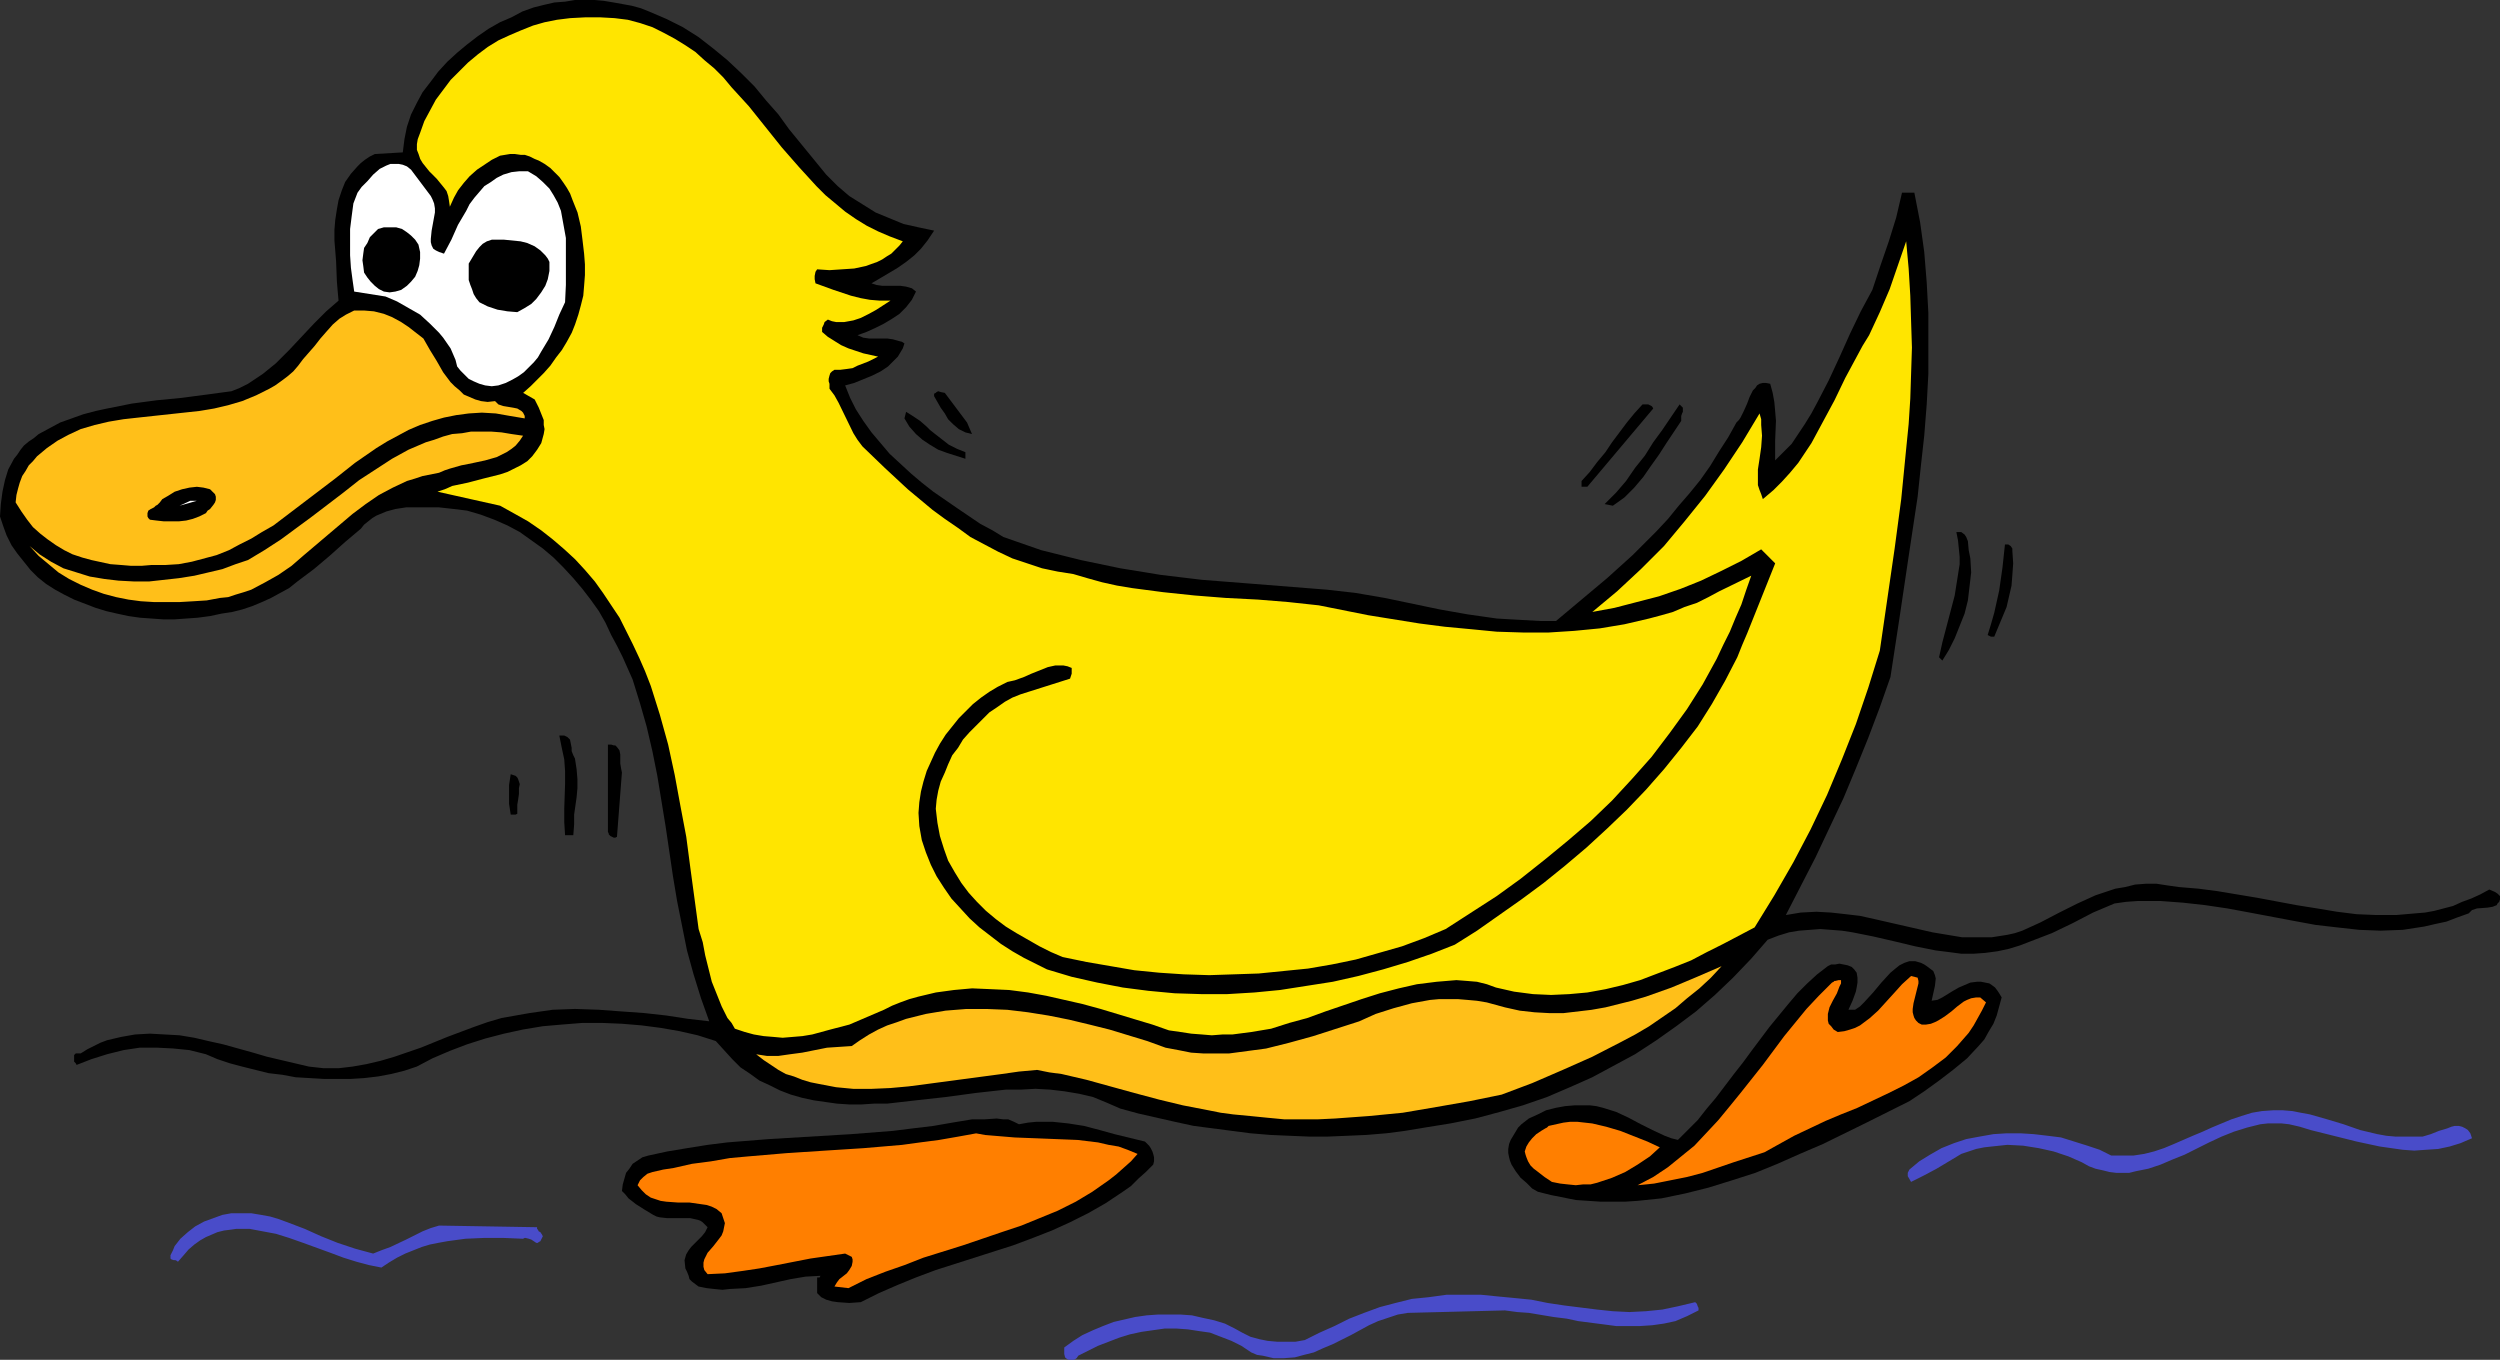 <?xml version="1.0" encoding="UTF-8" standalone="no"?>
<svg
   version="1.0"
   width="129.766mm"
   height="70.583mm"
   id="svg27"
   sodipodi:docname="Duck 15.wmf"
   xmlns:inkscape="http://www.inkscape.org/namespaces/inkscape"
   xmlns:sodipodi="http://sodipodi.sourceforge.net/DTD/sodipodi-0.dtd"
   xmlns="http://www.w3.org/2000/svg"
   xmlns:svg="http://www.w3.org/2000/svg">
  <rect width="100%" height="100%" fill="#333333" stroke="none"/>
  <sodipodi:namedview
     id="namedview27"
     pagecolor="#ffffff"
     bordercolor="#000000"
     borderopacity="0.25"
     inkscape:showpageshadow="2"
     inkscape:pageopacity="0.0"
     inkscape:pagecheckerboard="0"
     inkscape:deskcolor="#d1d1d1"
     inkscape:document-units="mm" />
  <defs
     id="defs1">
    <pattern
       id="WMFhbasepattern"
       patternUnits="userSpaceOnUse"
       width="6"
       height="6"
       x="0"
       y="0" />
  </defs>
  <path
     style="fill:#000000;fill-opacity:1;fill-rule:evenodd;stroke:none"
     d="m 162.085,34.255 2.262,2.262 2.262,1.939 2.586,1.616 2.586,1.616 2.747,1.131 2.747,1.131 2.909,0.646 3.07,0.646 -1.293,1.939 -1.293,1.616 -1.293,1.293 -1.616,1.293 -1.616,1.131 -1.616,0.969 -3.555,2.101 0.97,0.323 1.131,0.162 h 2.424 1.131 l 1.131,0.162 1.131,0.323 0.808,0.646 -0.808,1.616 -1.131,1.454 -1.293,1.293 -1.454,0.969 -1.616,0.969 -1.616,0.808 -1.778,0.808 -1.778,0.646 1.131,0.485 1.131,0.162 h 2.424 1.131 l 1.131,0.162 1.131,0.323 0.646,0.162 0.485,0.323 -0.323,0.969 -0.485,0.808 -0.485,0.808 -0.646,0.646 -1.293,1.293 -1.454,0.969 -1.616,0.808 -3.555,1.454 -1.778,0.485 0.97,2.424 1.131,2.262 1.454,2.262 1.616,2.262 1.778,2.101 1.778,2.101 2.101,1.939 2.101,1.939 2.101,1.777 2.262,1.777 4.686,3.232 4.525,3.07 2.424,1.293 2.101,1.293 3.717,1.293 3.717,1.293 3.878,0.969 3.878,0.969 3.878,0.808 3.878,0.808 7.918,1.293 8.08,0.97 8.242,0.646 16.322,1.293 5.656,0.646 5.656,0.97 10.827,2.262 5.494,0.969 5.656,0.808 2.747,0.162 2.909,0.162 2.909,0.162 h 3.07 l 5.01,-4.201 5.01,-4.201 5.01,-4.524 4.686,-4.686 2.262,-2.424 2.101,-2.585 2.101,-2.424 2.101,-2.585 1.939,-2.747 1.778,-2.908 1.778,-2.747 1.616,-2.908 0.485,-0.485 0.323,-0.485 0.646,-1.293 0.646,-1.454 0.485,-1.293 0.646,-1.293 0.485,-0.485 0.323,-0.485 0.485,-0.323 0.646,-0.162 h 0.646 l 0.808,0.162 0.485,1.777 0.323,1.777 0.162,1.777 0.162,1.939 -0.162,3.878 v 2.101 1.777 l 1.616,-1.616 1.616,-1.616 1.293,-1.939 1.293,-1.939 1.293,-2.101 1.131,-2.101 2.262,-4.363 2.101,-4.524 2.101,-4.686 2.101,-4.363 2.262,-4.201 1.616,-4.847 1.616,-4.686 1.454,-4.686 1.131,-4.847 h 2.424 l 1.131,5.817 0.808,5.817 0.485,5.979 0.323,5.979 v 5.979 5.979 l -0.323,5.979 -0.485,6.14 -0.646,5.817 -0.646,6.14 -1.778,11.796 -1.778,11.957 -1.778,11.634 -2.101,5.979 -2.262,5.979 -2.424,5.979 -2.424,5.817 -2.747,5.817 -2.747,5.817 -5.818,11.311 2.909,-0.485 3.07,-0.162 2.909,0.162 2.909,0.323 2.747,0.323 2.909,0.646 5.656,1.293 5.656,1.293 2.909,0.485 2.909,0.485 h 2.909 2.909 l 3.07,-0.485 1.454,-0.323 1.454,-0.485 3.555,-1.616 3.717,-1.939 3.555,-1.777 3.555,-1.616 1.939,-0.646 1.939,-0.646 1.939,-0.323 1.939,-0.485 2.101,-0.162 h 2.101 l 2.101,0.323 2.262,0.323 3.878,0.323 3.717,0.485 3.878,0.646 3.878,0.646 7.757,1.454 4.04,0.646 3.878,0.646 3.878,0.485 3.878,0.162 h 3.878 l 3.717,-0.323 1.939,-0.162 1.778,-0.323 3.717,-0.97 1.778,-0.808 1.778,-0.646 1.778,-0.808 1.778,-0.969 1.131,0.485 0.485,0.323 0.485,0.485 v 0.646 l -0.162,0.485 -0.323,0.323 -0.162,0.323 -0.808,0.323 -0.97,0.162 -2.101,0.162 -0.97,0.323 -0.323,0.323 -0.323,0.323 -2.262,0.808 -2.101,0.808 -2.262,0.485 -2.101,0.485 -2.101,0.323 -2.101,0.323 -4.363,0.162 -4.202,-0.162 -4.363,-0.485 -4.202,-0.485 -4.363,-0.808 -8.565,-1.616 -4.363,-0.808 -4.363,-0.646 -4.363,-0.485 -4.363,-0.323 h -4.525 l -2.262,0.162 -2.262,0.323 -4.202,1.777 -4.04,2.101 -4.04,1.939 -4.202,1.616 -2.101,0.808 -2.101,0.646 -2.262,0.485 -2.424,0.323 -2.262,0.162 h -2.424 l -2.424,-0.323 -2.586,-0.323 -4.04,-0.808 -4.04,-0.969 -4.202,-0.969 -4.04,-0.808 -2.101,-0.323 -2.101,-0.162 -2.101,-0.162 -2.101,0.162 -2.101,0.162 -1.939,0.323 -2.101,0.646 -2.101,0.808 -3.232,3.716 -3.555,3.716 -3.555,3.393 -3.717,3.232 -3.878,2.908 -3.878,2.747 -4.202,2.747 -4.202,2.262 -4.202,2.262 -4.363,1.939 -4.525,1.939 -4.686,1.616 -4.525,1.293 -4.848,1.293 -4.848,0.969 -5.01,0.808 -3.878,0.646 -3.717,0.485 -3.878,0.323 -3.717,0.162 -3.878,0.162 h -3.717 l -3.878,-0.162 -3.717,-0.162 -3.878,-0.323 -3.717,-0.485 -3.717,-0.485 -3.717,-0.485 -3.717,-0.808 -3.555,-0.808 -3.555,-0.808 -3.555,-0.97 -2.586,-1.131 -2.747,-1.131 -2.747,-0.646 -2.909,-0.485 -2.747,-0.323 -2.909,-0.162 -2.909,0.162 h -2.909 l -5.818,0.646 -5.979,0.808 -5.818,0.646 -5.656,0.646 h -2.586 l -2.424,0.162 h -2.424 l -2.424,-0.162 -2.262,-0.323 -2.262,-0.323 -2.262,-0.485 -2.262,-0.646 -2.101,-0.808 -1.939,-0.969 -2.101,-0.969 -1.778,-1.293 -1.939,-1.293 -1.616,-1.616 -1.616,-1.777 -1.616,-1.777 -3.555,-1.131 -3.555,-0.808 -3.717,-0.646 -3.717,-0.485 -3.878,-0.323 -3.878,-0.162 h -3.878 l -4.04,0.323 -3.717,0.323 -3.878,0.646 -3.717,0.808 -3.717,0.969 -3.555,1.131 -3.394,1.293 -3.394,1.454 -3.07,1.616 -2.424,0.808 -2.586,0.646 -2.586,0.485 -2.747,0.323 -2.586,0.162 h -2.747 -2.586 l -2.747,-0.162 -2.747,-0.162 -2.586,-0.485 -2.747,-0.323 -2.586,-0.646 -2.586,-0.646 -2.424,-0.646 -2.424,-0.808 -2.262,-0.969 -3.232,-0.808 -3.232,-0.323 -3.232,-0.162 h -3.232 l -3.232,0.485 -3.232,0.808 -3.07,0.969 -2.909,1.131 -0.162,-0.323 -0.323,-0.323 v -0.485 -0.323 -0.485 l 0.323,-0.323 h 0.485 0.485 l 1.293,-0.808 1.293,-0.646 1.293,-0.646 1.293,-0.485 2.747,-0.646 2.747,-0.485 2.909,-0.162 2.909,0.162 2.909,0.162 2.909,0.485 2.747,0.646 2.909,0.646 5.818,1.616 2.747,0.808 2.747,0.646 2.747,0.646 2.747,0.646 2.909,0.323 h 2.909 l 2.747,-0.323 2.747,-0.485 2.747,-0.646 2.747,-0.808 5.171,-1.777 5.171,-2.101 5.171,-1.939 2.747,-0.969 2.747,-0.808 2.747,-0.485 2.747,-0.485 4.525,-0.646 4.363,-0.162 4.686,0.162 4.363,0.323 4.525,0.323 4.363,0.485 4.202,0.646 4.202,0.485 -1.616,-4.524 -1.454,-4.686 -1.293,-4.686 -0.97,-4.847 -0.97,-4.847 -0.808,-4.847 -1.454,-9.857 -1.616,-9.857 -0.97,-4.847 -1.131,-4.847 -1.293,-4.524 -1.454,-4.686 -1.939,-4.363 -1.131,-2.262 -1.131,-2.101 -1.131,-2.424 -1.293,-2.262 -1.616,-2.262 -1.616,-2.101 -1.778,-2.101 -1.939,-2.101 -1.939,-1.939 -2.101,-1.777 -2.262,-1.616 -2.262,-1.616 -2.424,-1.293 -2.586,-1.131 -2.586,-0.969 -2.747,-0.808 L 89.041,99.858 86.133,99.535 H 81.77 79.669 l -2.101,0.323 -1.778,0.485 -1.939,0.808 -0.808,0.485 -0.808,0.646 -0.808,0.646 -0.646,0.808 -3.07,2.585 -3.07,2.747 -3.07,2.585 -3.232,2.424 -1.616,1.293 -1.778,0.969 -1.778,0.97 -1.778,0.808 -1.939,0.808 -1.939,0.646 -1.939,0.485 -2.101,0.323 -2.262,0.485 -2.424,0.323 -2.262,0.162 -2.262,0.162 h -2.262 l -2.262,-0.162 -2.262,-0.162 -2.262,-0.323 -2.262,-0.485 -2.101,-0.485 -2.101,-0.646 -2.101,-0.808 -2.101,-0.808 -1.939,-0.969 -1.778,-0.97 L 9.05,114.562 7.434,113.269 5.979,111.815 4.686,110.199 3.394,108.583 2.262,106.967 1.293,105.028 0.646,103.251 0,101.312 0.162,98.888 0.485,96.465 0.97,94.202 1.616,92.102 2.747,90.001 3.394,89.193 4.04,88.224 4.686,87.416 5.656,86.608 6.626,85.962 7.595,85.154 9.696,84.023 l 2.101,-1.131 2.262,-0.808 2.262,-0.808 2.424,-0.646 2.262,-0.485 4.848,-0.969 4.848,-0.646 5.01,-0.485 4.848,-0.646 4.848,-0.646 1.616,-0.646 1.616,-0.808 1.454,-0.969 1.454,-0.969 2.586,-2.101 2.586,-2.585 4.848,-5.171 2.424,-2.424 2.424,-2.101 -0.162,-1.777 -0.162,-1.939 -0.162,-4.04 -0.323,-4.04 v -2.101 l 0.162,-1.939 0.323,-2.101 0.323,-1.777 0.646,-1.939 0.646,-1.616 1.131,-1.616 1.293,-1.454 0.646,-0.646 0.808,-0.646 0.97,-0.646 0.97,-0.485 5.494,-0.323 0.323,-2.585 0.485,-2.424 0.808,-2.424 1.131,-2.262 1.131,-2.101 1.616,-2.101 1.454,-1.939 1.778,-1.939 1.939,-1.777 1.939,-1.616 2.101,-1.616 2.101,-1.454 2.262,-1.293 2.262,-0.969 2.101,-1.131 2.262,-0.808 1.939,-0.485 2.101,-0.485 2.101,-0.162 L 112.797,0 h 1.939 1.939 l 1.778,0.162 1.939,0.323 1.778,0.323 1.778,0.323 1.778,0.485 1.616,0.646 3.394,1.454 3.232,1.616 3.07,1.939 2.909,2.262 2.747,2.262 2.747,2.585 2.586,2.585 2.262,2.747 2.424,2.747 2.101,2.908 z"
     id="path1" />
  <path
     style="fill:#ffe500;fill-opacity:1;fill-rule:evenodd;stroke:none"
     d="m 177.113,47.344 -0.646,0.808 -0.808,0.808 -0.808,0.808 -0.808,0.485 -0.97,0.646 -0.97,0.485 -2.262,0.808 -2.262,0.485 -2.424,0.162 -2.424,0.162 -2.424,-0.162 -0.323,0.485 -0.162,0.808 v 0.646 l 0.162,0.808 3.555,1.293 3.394,1.131 1.939,0.485 1.778,0.323 1.939,0.162 h 2.101 l -2.747,1.777 -1.454,0.808 -1.616,0.808 -1.454,0.485 -1.778,0.323 h -0.808 -0.808 l -0.808,-0.162 -0.808,-0.323 -0.646,0.485 -0.162,0.485 -0.323,0.646 v 0.808 l 1.131,0.969 1.293,0.808 1.293,0.808 1.454,0.646 1.454,0.485 1.454,0.485 1.454,0.323 1.454,0.323 -1.939,0.969 -2.101,0.808 -0.97,0.485 -1.131,0.162 -1.293,0.162 h -1.131 l -0.485,0.323 -0.323,0.323 -0.162,0.485 -0.162,0.646 v 0.485 l 0.162,0.485 v 0.969 l 0.97,1.293 0.808,1.454 2.909,5.979 0.808,1.293 0.97,1.293 4.363,4.201 4.525,4.201 4.848,4.04 2.424,1.777 2.586,1.777 2.424,1.777 2.747,1.454 2.747,1.454 2.747,1.293 2.909,0.969 2.909,0.97 3.07,0.646 3.07,0.485 2.747,0.808 2.909,0.808 2.909,0.646 2.909,0.485 6.141,0.808 6.141,0.646 6.141,0.485 6.302,0.323 5.979,0.485 5.979,0.646 4.848,0.969 4.848,0.969 5.01,0.808 5.01,0.808 5.01,0.646 5.171,0.485 5.01,0.485 5.171,0.162 h 5.01 l 5.01,-0.323 5.01,-0.485 4.848,-0.808 4.848,-1.131 2.424,-0.646 2.262,-0.646 2.262,-0.969 2.424,-0.808 2.262,-1.131 2.101,-1.131 6.302,-3.07 -0.97,2.747 -0.97,2.908 -1.131,2.585 -1.131,2.747 -1.293,2.585 -1.293,2.747 -2.747,5.009 -3.07,4.847 -3.394,4.686 -3.555,4.686 -3.878,4.363 -3.878,4.201 -4.202,4.04 -4.525,3.878 -4.525,3.716 -4.686,3.716 -4.686,3.393 -5.01,3.232 -5.01,3.232 -4.202,1.777 -4.363,1.616 -4.525,1.293 -4.525,1.293 -4.686,0.969 -4.686,0.808 -4.848,0.485 -4.848,0.485 -4.848,0.162 -4.848,0.162 -5.01,-0.162 -4.848,-0.323 -4.848,-0.485 -4.686,-0.808 -4.686,-0.808 -4.686,-0.97 -2.262,-0.969 -2.262,-1.131 -2.262,-1.293 -2.262,-1.293 -2.101,-1.293 -1.939,-1.454 -1.939,-1.616 -1.778,-1.777 -1.616,-1.777 -1.454,-1.939 -1.293,-2.101 -1.293,-2.262 -0.808,-2.262 -0.808,-2.585 -0.485,-2.585 -0.323,-2.747 0.162,-1.777 0.323,-1.777 0.485,-1.777 0.808,-1.777 0.646,-1.616 0.808,-1.777 1.131,-1.454 0.97,-1.616 1.293,-1.454 1.293,-1.293 1.293,-1.293 1.293,-1.293 1.454,-0.97 1.616,-1.131 1.454,-0.808 1.616,-0.646 9.696,-3.07 0.162,-0.485 0.162,-0.485 v -0.646 -0.485 l -0.808,-0.323 -0.808,-0.162 h -0.808 -0.808 l -1.454,0.323 -1.616,0.646 -1.616,0.646 -1.454,0.646 -1.778,0.646 -1.454,0.323 -1.939,0.97 -1.616,0.969 -1.616,1.131 -1.616,1.293 -1.454,1.454 -1.293,1.293 -1.293,1.616 -1.293,1.616 -1.131,1.777 -0.97,1.777 -0.808,1.777 -0.808,1.777 -0.646,2.101 -0.485,1.939 -0.323,2.101 -0.162,2.101 0.162,2.585 0.485,2.747 0.808,2.424 0.97,2.424 1.131,2.262 1.454,2.262 1.454,2.101 1.778,1.939 1.778,1.939 1.939,1.777 2.101,1.616 2.101,1.616 2.262,1.454 2.262,1.293 2.262,1.131 2.262,1.131 4.848,1.454 5.01,1.131 5.01,0.97 5.01,0.646 5.171,0.485 5.171,0.162 h 5.171 l 5.333,-0.323 5.01,-0.485 5.171,-0.808 5.171,-0.808 5.01,-1.131 4.848,-1.293 4.848,-1.454 4.686,-1.616 4.525,-1.777 4.363,-2.747 4.363,-3.07 4.363,-3.07 4.363,-3.232 4.202,-3.393 4.202,-3.555 4.04,-3.716 3.878,-3.716 3.717,-3.878 3.555,-4.04 3.394,-4.201 3.232,-4.201 2.747,-4.363 2.586,-4.524 2.424,-4.686 0.97,-2.424 0.97,-2.262 5.494,-13.734 -2.747,-2.747 -3.878,2.262 -3.878,1.939 -4.04,1.939 -4.04,1.616 -4.202,1.454 -4.363,1.131 -4.363,1.131 -4.363,0.808 4.848,-4.04 4.686,-4.363 4.525,-4.524 4.04,-4.847 4.04,-5.009 3.717,-5.171 3.555,-5.332 3.394,-5.655 0.323,1.131 v 1.131 l 0.162,2.101 -0.162,2.262 -0.323,2.262 -0.323,2.101 v 2.101 0.969 l 0.323,0.969 0.323,0.808 0.323,0.969 2.101,-1.777 1.616,-1.616 1.616,-1.777 1.616,-1.939 1.293,-1.939 1.293,-1.939 2.262,-4.201 2.262,-4.201 2.101,-4.363 2.262,-4.201 1.131,-2.101 1.293,-2.101 2.101,-4.524 1.939,-4.524 1.616,-4.686 1.616,-4.686 0.485,5.332 0.323,5.332 0.162,5.171 0.162,5.009 -0.162,5.009 -0.162,5.009 -0.323,5.009 -0.485,4.847 -0.97,9.857 -1.293,9.695 -1.454,10.018 -1.454,10.018 -2.262,7.271 -2.424,7.11 -2.747,6.948 -2.909,6.948 -3.232,6.786 -3.394,6.463 -3.717,6.463 -3.878,6.302 -6.141,3.232 -3.232,1.616 -3.07,1.616 -3.232,1.293 -3.394,1.293 -3.394,1.293 -3.394,0.97 -3.394,0.808 -3.555,0.646 -3.555,0.323 -3.555,0.162 -3.555,-0.162 -3.717,-0.485 -3.555,-0.808 -1.778,-0.646 -1.939,-0.485 -1.939,-0.162 -2.101,-0.162 -1.939,0.162 -1.939,0.162 -3.878,0.485 -3.555,0.808 -3.717,0.969 -3.555,1.131 -7.11,2.424 -3.555,1.293 -3.555,0.969 -3.555,1.131 -3.878,0.646 -3.717,0.485 h -1.939 l -2.101,0.162 -1.939,-0.162 -2.101,-0.162 -2.101,-0.323 -2.262,-0.323 -3.232,-1.131 -3.232,-0.97 -6.949,-2.101 -3.555,-0.969 -3.555,-0.808 -3.555,-0.808 -3.555,-0.646 -3.717,-0.485 -3.555,-0.162 -3.717,-0.162 -3.555,0.323 -3.555,0.485 -3.394,0.808 -1.778,0.485 -1.778,0.646 -1.616,0.646 -1.616,0.808 -3.394,1.454 -3.394,1.454 -3.717,0.969 -3.555,0.969 -1.939,0.323 -1.939,0.162 -1.939,0.162 -1.778,-0.162 -1.939,-0.162 -1.939,-0.323 -1.778,-0.485 -1.939,-0.646 -0.646,-1.131 -0.808,-0.969 -1.131,-2.262 -0.97,-2.424 -0.97,-2.424 -1.293,-5.171 -0.485,-2.585 -0.808,-2.585 -1.616,-11.957 -0.808,-6.14 -1.131,-5.979 -1.131,-6.14 -1.293,-5.979 -1.616,-5.817 -1.778,-5.655 -1.131,-2.908 -1.131,-2.585 -1.293,-2.747 -1.293,-2.585 -1.293,-2.585 -1.616,-2.424 -1.616,-2.424 -1.616,-2.262 -1.939,-2.262 -1.939,-2.101 -2.101,-1.939 -2.262,-1.939 -2.262,-1.777 -2.586,-1.777 -2.586,-1.454 -2.909,-1.616 -12.282,-2.747 1.454,-0.485 1.454,-0.646 3.07,-0.646 3.07,-0.808 3.232,-0.808 1.454,-0.485 1.293,-0.646 1.293,-0.646 1.293,-0.808 0.97,-0.969 0.97,-1.293 0.808,-1.293 0.485,-1.777 0.162,-0.969 -0.162,-0.808 v -0.969 l -0.323,-0.808 -0.646,-1.616 -0.808,-1.616 -2.262,-1.293 1.454,-1.293 1.293,-1.293 1.293,-1.293 1.293,-1.454 1.131,-1.616 1.131,-1.454 0.97,-1.616 0.97,-1.777 0.646,-1.616 0.646,-1.939 0.485,-1.777 0.485,-1.939 0.162,-1.939 0.162,-2.101 v -2.101 l -0.162,-2.101 -0.323,-2.747 -0.323,-2.585 -0.646,-2.747 -0.97,-2.424 -0.485,-1.293 -0.646,-1.131 -0.646,-0.969 -0.808,-1.131 -0.808,-0.808 -0.97,-0.969 -1.131,-0.808 -1.131,-0.646 -0.808,-0.323 -0.97,-0.485 -0.97,-0.323 h -0.808 l -1.131,-0.162 h -0.97 l -0.97,0.162 -0.97,0.162 -1.616,0.808 -1.454,0.969 -1.454,0.969 -1.454,1.293 -1.131,1.293 -1.131,1.454 -0.808,1.454 -0.808,1.777 -0.162,-1.131 -0.162,-0.969 -0.323,-0.969 -0.485,-0.646 -1.454,-1.777 -1.454,-1.454 -1.293,-1.616 -0.485,-0.808 -0.323,-0.969 -0.323,-0.808 v -1.131 l 0.162,-0.969 0.485,-1.293 0.808,-2.262 1.131,-2.101 1.131,-2.101 1.454,-1.939 1.454,-1.939 1.778,-1.777 1.616,-1.616 1.939,-1.616 1.939,-1.454 2.101,-1.293 2.101,-0.969 2.262,-0.969 2.424,-0.969 2.262,-0.646 2.424,-0.485 2.586,-0.323 3.07,-0.162 h 2.747 l 2.909,0.162 2.586,0.323 2.424,0.646 2.424,0.808 2.262,1.131 2.101,1.131 2.101,1.293 1.939,1.293 1.778,1.616 1.939,1.616 1.778,1.777 1.616,1.939 3.394,3.716 6.464,8.079 3.394,3.878 3.394,3.716 1.778,1.777 1.939,1.616 1.939,1.616 2.101,1.454 2.101,1.293 2.262,1.131 2.262,0.969 z"
     id="path2" />
  <path
     style="fill:#ffffff;fill-opacity:1;fill-rule:evenodd;stroke:none"
     d="m 84.517,38.457 0.323,0.646 0.323,0.808 0.162,0.969 v 0.808 l -0.323,1.777 -0.323,1.777 -0.162,1.616 v 0.646 l 0.162,0.646 0.323,0.646 0.485,0.323 0.646,0.323 0.97,0.323 1.454,-2.747 0.646,-1.454 0.646,-1.454 1.616,-2.747 0.646,-1.293 0.97,-1.293 0.97,-1.131 0.97,-1.131 1.293,-0.808 1.131,-0.808 1.293,-0.646 1.616,-0.485 1.454,-0.162 h 1.778 l 1.616,0.969 1.293,1.131 1.293,1.293 0.808,1.293 0.808,1.454 0.646,1.616 0.323,1.777 0.323,1.777 0.323,1.777 v 1.777 3.716 3.716 l -0.162,3.393 -1.131,2.424 -0.97,2.424 -1.131,2.424 -1.454,2.424 -0.646,1.131 -0.808,0.969 -0.97,0.969 -0.97,0.969 -1.131,0.808 -1.131,0.646 -1.293,0.646 -1.454,0.485 -1.293,0.162 -1.293,-0.162 -1.131,-0.323 -1.131,-0.485 -0.97,-0.485 -0.808,-0.808 -0.808,-0.808 -0.646,-0.808 -0.323,-1.293 L 88.395,68.349 86.941,66.249 86.133,65.279 84.355,63.502 82.416,61.724 80.154,60.432 77.891,59.139 l -2.262,-0.969 -6.141,-0.969 -0.323,-2.262 -0.323,-2.424 -0.162,-2.424 v -2.585 -2.585 l 0.323,-2.585 0.323,-2.424 0.808,-2.101 0.808,-1.131 1.131,-1.131 1.131,-1.293 1.293,-1.131 0.646,-0.323 0.646,-0.323 0.808,-0.323 h 0.808 0.808 l 0.808,0.162 0.808,0.323 0.808,0.646 z"
     id="path3" />
  <path
     style="fill:#000000;fill-opacity:1;fill-rule:evenodd;stroke:none"
     d="m 82.093,47.99 0.323,1.454 v 1.293 l -0.162,1.293 -0.323,1.131 -0.485,1.131 -0.808,0.969 -0.808,0.808 -1.131,0.808 -1.131,0.323 -1.131,0.162 -1.131,-0.162 -0.97,-0.485 -0.808,-0.646 -0.808,-0.808 -0.646,-0.808 -0.646,-0.969 -0.162,-1.293 -0.162,-1.131 0.162,-1.293 0.162,-1.131 0.646,-0.969 0.485,-1.131 0.808,-0.808 0.808,-0.808 1.131,-0.323 h 1.293 1.131 l 1.131,0.323 0.97,0.646 0.808,0.646 0.808,0.808 z"
     id="path4" />
  <path
     style="fill:#000000;fill-opacity:1;fill-rule:evenodd;stroke:none"
     d="m 107.787,51.383 v 1.777 l -0.323,1.616 -0.485,1.293 -0.808,1.293 -0.97,1.293 -0.97,0.969 -1.293,0.808 -1.454,0.808 -1.939,-0.162 -1.939,-0.323 -1.939,-0.646 -1.616,-0.808 -0.646,-0.808 -0.485,-0.808 -0.323,-0.969 -0.323,-0.808 -0.323,-0.969 v -1.131 -0.969 -1.131 l 0.97,-1.616 0.485,-0.808 0.646,-0.808 0.646,-0.646 0.808,-0.485 0.97,-0.323 h 0.97 1.454 l 1.616,0.162 1.616,0.162 1.293,0.323 1.454,0.646 1.131,0.808 0.97,0.969 0.485,0.646 z"
     id="path5" />
  <path
     style="fill:#ffbf19;fill-opacity:1;fill-rule:evenodd;stroke:none"
     d="m 83.062,66.41 1.293,2.262 1.293,2.101 1.293,2.262 1.454,1.939 0.808,0.808 0.97,0.808 0.808,0.808 1.131,0.485 1.131,0.485 1.131,0.323 1.293,0.162 1.454,-0.162 0.646,0.646 0.97,0.323 0.97,0.162 0.97,0.162 0.808,0.162 0.808,0.485 0.323,0.323 0.162,0.323 0.162,0.323 v 0.485 l -2.909,-0.485 -2.747,-0.485 -2.747,-0.162 -2.586,0.162 -2.424,0.323 -2.424,0.485 -2.262,0.646 -2.424,0.808 -2.262,0.969 -2.101,1.131 -2.101,1.131 -2.101,1.293 -4.202,2.908 -3.878,3.07 -4.04,3.07 -4.04,3.07 -4.04,3.07 -2.262,1.293 -2.101,1.293 -2.262,1.131 -2.101,1.131 -2.424,0.969 -2.424,0.646 -2.424,0.646 -2.586,0.485 -2.586,0.162 h -2.747 l -1.939,0.162 h -2.101 l -1.939,-0.162 -2.101,-0.162 -3.717,-0.808 -1.778,-0.485 -1.939,-0.646 -1.616,-0.808 -1.616,-0.97 -1.616,-1.131 -1.454,-1.131 -1.454,-1.293 -1.131,-1.454 -1.131,-1.616 -1.131,-1.777 0.162,-1.454 0.323,-1.293 0.323,-1.131 0.485,-1.293 0.646,-0.969 0.646,-1.131 0.808,-0.808 0.808,-0.969 1.939,-1.616 2.101,-1.454 2.101,-1.131 2.424,-1.131 2.747,-0.808 2.747,-0.646 2.909,-0.485 2.909,-0.323 11.958,-1.293 2.909,-0.485 2.747,-0.646 2.747,-0.808 2.747,-1.131 2.586,-1.293 1.131,-0.646 1.131,-0.808 1.293,-0.969 1.131,-0.969 0.97,-1.131 0.97,-1.293 2.262,-2.585 1.131,-1.454 1.131,-1.293 1.293,-1.454 1.293,-1.131 1.293,-0.808 1.616,-0.808 h 0.97 0.97 l 1.939,0.162 1.939,0.485 1.616,0.646 1.778,0.969 1.454,0.969 z"
     id="path6" />
  <path
     style="fill:#000000;fill-opacity:1;fill-rule:evenodd;stroke:none"
     d="m 190.688,85.154 -1.293,-0.323 -1.293,-0.646 -1.131,-0.969 -0.97,-0.969 -0.646,-1.131 -0.808,-1.131 -1.293,-2.262 V 77.236 l 0.323,-0.162 0.162,-0.162 0.323,-0.162 0.485,0.162 0.808,0.162 1.454,1.939 1.454,1.939 1.454,1.939 0.485,1.131 z"
     id="path7" />
  <path
     style="fill:#000000;fill-opacity:1;fill-rule:evenodd;stroke:none"
     d="m 324.331,80.145 -12.928,15.35 h -1.131 v -1.131 l 1.616,-1.777 1.454,-1.939 1.616,-1.939 1.293,-1.939 2.909,-3.878 1.454,-1.777 1.616,-1.777 h 1.131 l 0.646,0.323 0.162,0.162 z"
     id="path8" />
  <path
     style="fill:#000000;fill-opacity:1;fill-rule:evenodd;stroke:none"
     d="m 329.825,82.569 -2.909,4.363 -1.454,2.262 -1.616,2.262 -1.454,2.101 -1.778,2.101 -1.939,1.939 -2.262,1.616 -1.616,-0.323 2.262,-2.262 1.939,-2.262 1.778,-2.585 1.939,-2.424 1.616,-2.585 1.778,-2.424 3.394,-5.009 0.323,0.323 0.323,0.323 v 0.323 0.485 l -0.162,0.323 -0.162,0.485 v 0.485 z"
     id="path9" />
  <path
     style="fill:#000000;fill-opacity:1;fill-rule:evenodd;stroke:none"
     d="m 189.395,88.709 v 1.293 l -3.555,-1.131 -1.778,-0.646 -1.616,-0.969 -1.454,-0.969 -1.293,-1.131 -1.293,-1.454 -0.97,-1.616 0.323,-1.293 1.293,0.808 1.454,0.969 1.293,1.131 0.646,0.646 0.808,0.646 1.454,1.131 1.454,1.131 1.616,0.808 z"
     id="path10" />
  <path
     style="fill:#ffbf19;fill-opacity:1;fill-rule:evenodd;stroke:none"
     d="m 102.616,85.477 -0.646,0.969 -0.808,0.969 -0.808,0.646 -0.97,0.646 -0.97,0.485 -0.97,0.485 -2.262,0.646 -2.262,0.485 -2.424,0.485 -2.262,0.646 -0.97,0.323 -1.131,0.485 -1.616,0.323 -1.616,0.323 -1.454,0.485 -1.616,0.485 -2.747,1.293 -2.747,1.454 -2.586,1.777 -2.586,1.939 -9.534,8.079 -2.424,2.101 -2.586,1.777 -2.586,1.454 -2.747,1.454 -1.454,0.485 -1.616,0.485 -1.454,0.485 -1.616,0.162 -2.586,0.485 -2.586,0.162 -2.747,0.162 h -2.586 -2.424 l -2.586,-0.162 -2.424,-0.323 -2.424,-0.485 -2.424,-0.646 -2.262,-0.808 -2.262,-0.969 -2.262,-1.131 -2.101,-1.293 -1.939,-1.616 -1.939,-1.616 -1.778,-1.939 1.939,1.616 2.262,1.454 2.424,1.293 2.586,0.808 2.586,0.808 2.909,0.485 2.747,0.323 3.07,0.162 h 2.909 l 2.909,-0.323 2.909,-0.323 3.07,-0.485 2.747,-0.646 2.747,-0.646 2.586,-0.97 2.424,-0.808 3.232,-1.939 3.232,-2.101 3.07,-2.262 3.07,-2.262 6.141,-4.686 3.07,-2.424 3.232,-2.101 3.232,-2.101 3.232,-1.777 3.394,-1.454 1.616,-0.485 1.778,-0.646 1.778,-0.485 1.939,-0.162 1.778,-0.323 h 1.939 1.939 l 2.101,0.162 1.939,0.323 z"
     id="path11" />
  <path
     style="fill:#000000;fill-opacity:1;fill-rule:evenodd;stroke:none"
     d="m 42.178,96.949 0.162,0.485 v 0.646 l -0.162,0.485 -0.323,0.485 -0.646,0.808 -0.485,0.323 -0.323,0.485 -1.293,0.646 -1.293,0.485 -1.293,0.323 -1.454,0.162 h -1.454 -1.454 l -1.454,-0.162 -1.293,-0.162 -0.323,-0.323 -0.162,-0.323 v -0.323 -0.323 l 0.162,-0.485 0.485,-0.323 0.646,-0.323 0.323,-0.323 0.323,-0.162 0.485,-0.485 0.485,-0.646 1.131,-0.646 1.293,-0.808 1.454,-0.485 1.454,-0.323 1.454,-0.162 1.293,0.162 0.646,0.162 0.646,0.162 0.485,0.485 z"
     id="path12" />
  <path
     style="fill:#ffffff;fill-opacity:1;fill-rule:evenodd;stroke:none"
     d="m 35.229,99.211 2.101,-0.969 h 1.293 z"
     id="path13" />
  <path
     style="fill:#000000;fill-opacity:1;fill-rule:evenodd;stroke:none"
     d="m 386.547,109.553 0.162,2.747 -0.323,2.747 -0.323,2.747 -0.646,2.585 -0.97,2.424 -0.97,2.424 -1.131,2.262 -1.293,2.101 -0.646,-0.646 0.646,-2.908 0.808,-3.07 1.616,-6.14 0.485,-3.07 0.485,-3.07 v -1.454 l -0.162,-1.616 -0.162,-1.616 -0.323,-1.616 h 0.485 0.485 l 0.646,0.485 0.323,0.485 0.323,0.808 0.162,1.777 0.162,0.808 z"
     id="path14" />
  <path
     style="fill:#000000;fill-opacity:1;fill-rule:evenodd;stroke:none"
     d="m 394.788,108.099 0.162,2.424 -0.162,2.262 -0.162,2.101 -0.485,2.101 -0.485,2.101 -0.808,1.939 -1.616,3.878 h -0.323 -0.323 l -0.323,-0.162 -0.323,-0.162 0.646,-2.101 0.646,-2.262 0.97,-4.363 0.646,-4.524 0.485,-4.524 h 0.646 l 0.485,0.323 0.323,0.485 z"
     id="path15" />
  <path
     style="fill:#000000;fill-opacity:1;fill-rule:evenodd;stroke:none"
     d="m 112.797,148.817 0.323,2.101 0.162,1.939 v 1.777 l -0.162,1.777 -0.485,3.393 v 1.939 l -0.162,2.101 h -1.616 l -0.162,-2.585 v -2.585 l 0.162,-4.847 v -2.585 l -0.162,-2.262 -0.485,-2.262 -0.485,-2.424 h 0.485 0.485 l 0.323,0.162 0.323,0.162 0.485,0.485 0.162,0.808 0.162,0.808 v 0.646 l 0.323,0.808 z"
     id="path16" />
  <path
     style="fill:#000000;fill-opacity:1;fill-rule:evenodd;stroke:none"
     d="m 122.008,151.564 -0.97,12.603 -0.323,0.162 h -0.323 l -0.646,-0.323 -0.323,-0.323 v -0.162 l -0.162,-0.323 v -0.323 -16.805 h 0.646 l 0.485,0.162 h 0.323 l 0.323,0.323 0.485,0.646 0.162,0.808 v 1.777 l 0.162,0.969 z"
     id="path17" />
  <path
     style="fill:#000000;fill-opacity:1;fill-rule:evenodd;stroke:none"
     d="m 101.485,158.674 v 0.646 0.323 l -0.323,0.162 h -0.97 l -0.323,-2.101 v -1.777 -1.939 l 0.323,-2.101 0.485,0.162 0.485,0.162 0.323,0.323 0.162,0.323 0.323,0.969 -0.162,0.808 v 1.131 l -0.162,1.131 -0.162,0.97 z"
     id="path18" />
  <path
     style="fill:#000000;fill-opacity:1;fill-rule:evenodd;stroke:none"
     d="m 379.275,190.505 0.323,0.808 0.162,0.646 -0.162,1.454 -0.323,1.454 -0.323,1.454 1.131,-0.162 0.97,-0.485 2.101,-1.293 1.131,-0.646 1.131,-0.485 1.131,-0.485 1.293,-0.162 h 0.808 l 0.808,0.162 0.808,0.162 0.485,0.323 0.646,0.485 0.485,0.646 0.323,0.485 0.485,0.808 -0.485,1.777 -0.485,1.777 -0.646,1.616 -0.97,1.616 -0.808,1.454 -1.131,1.293 -2.262,2.424 -2.747,2.262 -2.747,2.101 -2.909,2.101 -2.909,1.939 -8.403,4.201 -8.565,4.201 -4.525,1.939 -4.363,1.939 -4.363,1.777 -4.525,1.454 -4.686,1.454 -4.525,1.131 -4.686,0.97 -4.686,0.485 -2.424,0.162 h -2.424 -2.424 l -2.424,-0.162 -2.424,-0.162 -2.424,-0.485 -2.424,-0.485 -2.586,-0.646 -1.131,-0.646 -1.131,-1.131 -1.131,-0.97 -0.97,-1.293 -0.808,-1.293 -0.323,-0.808 -0.162,-0.646 -0.162,-0.808 v -0.808 l 0.162,-0.969 0.323,-0.808 0.485,-0.808 0.485,-0.808 0.485,-0.808 0.646,-0.646 1.454,-1.131 1.778,-0.808 1.616,-0.808 1.939,-0.485 1.778,-0.323 1.939,-0.162 h 1.454 1.454 l 1.293,0.162 1.293,0.323 2.586,0.808 2.424,1.131 2.424,1.293 2.262,1.131 2.424,1.131 1.293,0.485 1.293,0.323 1.939,-1.939 1.939,-1.939 1.778,-2.262 1.778,-2.101 3.555,-4.686 1.778,-2.262 1.778,-2.424 3.394,-4.524 3.717,-4.524 1.778,-2.101 1.939,-1.939 1.939,-1.777 2.101,-1.616 0.646,-0.323 h 0.808 l 0.808,-0.162 0.808,0.162 0.808,0.162 0.808,0.323 0.485,0.485 0.485,0.646 0.162,0.97 v 0.969 l -0.162,0.97 -0.162,0.808 -0.646,1.777 -0.808,1.777 h 1.293 l 0.97,-0.646 0.808,-0.808 1.778,-1.939 1.616,-1.939 1.778,-1.939 0.97,-0.808 0.808,-0.646 0.97,-0.485 0.97,-0.323 h 1.131 l 1.131,0.323 0.646,0.323 0.485,0.323 0.646,0.485 z"
     id="path19" />
  <path
     style="fill:#ffbf19;fill-opacity:1;fill-rule:evenodd;stroke:none"
     d="m 294.596,214.743 -6.302,1.293 -6.464,1.131 -6.626,1.131 -6.626,0.646 -6.626,0.485 -3.394,0.162 h -3.394 -3.232 l -3.394,-0.323 -3.232,-0.323 -3.394,-0.323 -2.424,-0.323 -2.424,-0.485 -5.01,-0.969 -4.686,-1.131 -4.848,-1.293 -4.686,-1.293 -4.686,-1.293 -4.848,-1.131 -2.424,-0.323 -2.424,-0.485 -3.555,0.323 -3.394,0.485 -7.272,0.969 -7.272,0.97 -3.717,0.485 -3.555,0.323 -3.717,0.162 h -3.555 l -3.394,-0.323 -3.394,-0.646 -1.616,-0.323 -1.616,-0.485 -1.616,-0.646 -1.616,-0.485 -1.454,-0.808 -1.454,-0.969 -1.454,-0.97 -1.454,-1.131 2.101,0.323 h 2.262 l 2.262,-0.323 2.424,-0.323 4.848,-0.969 2.424,-0.162 2.424,-0.162 1.616,-1.131 1.778,-1.131 1.778,-0.969 1.778,-0.808 1.939,-0.646 1.778,-0.646 1.939,-0.485 1.939,-0.485 3.878,-0.646 4.04,-0.323 h 4.04 l 4.04,0.162 4.04,0.485 4.04,0.646 4.04,0.808 4.04,0.97 3.878,0.969 3.717,1.131 3.717,1.131 3.555,1.293 2.586,0.485 2.424,0.485 2.424,0.162 h 2.586 2.424 l 2.424,-0.323 2.424,-0.323 2.424,-0.323 4.525,-1.131 4.686,-1.293 4.525,-1.454 4.525,-1.454 3.232,-1.454 3.555,-1.131 3.555,-0.969 3.555,-0.646 1.778,-0.162 h 1.939 1.778 l 1.939,0.162 1.778,0.162 1.939,0.323 1.778,0.485 1.778,0.485 2.909,0.646 2.909,0.323 2.909,0.162 h 2.747 l 2.747,-0.323 2.747,-0.323 2.747,-0.485 2.586,-0.646 2.586,-0.646 2.747,-0.808 5.01,-1.777 5.01,-2.101 4.848,-2.101 -2.101,2.262 -2.262,2.101 -2.424,1.939 -2.262,1.939 -2.586,1.777 -2.586,1.777 -2.747,1.616 -2.747,1.454 -5.656,2.908 -5.818,2.585 -5.979,2.585 z"
     id="path20" />
  <path
     style="fill:#ff7f00;fill-opacity:1;fill-rule:evenodd;stroke:none"
     d="m 376.204,191.798 0.162,0.646 v 0.485 l -0.323,1.293 -0.323,1.293 -0.323,1.293 -0.162,1.131 v 0.646 l 0.162,0.646 0.162,0.485 0.323,0.485 0.485,0.485 0.646,0.323 h 0.808 l 0.97,-0.162 0.808,-0.323 0.646,-0.323 1.293,-0.808 1.293,-0.969 1.131,-0.969 1.293,-0.97 0.646,-0.323 0.808,-0.323 0.97,-0.162 h 0.808 l 1.131,0.97 -0.808,1.616 -0.808,1.454 -0.808,1.454 -0.97,1.454 -1.131,1.293 -1.131,1.293 -2.262,2.262 -2.586,1.939 -2.747,1.939 -2.909,1.616 -2.909,1.454 -6.141,2.908 -3.232,1.293 -3.07,1.293 -3.07,1.454 -3.07,1.454 -2.909,1.616 -2.909,1.616 -5.979,1.939 -6.141,2.101 -3.07,0.808 -3.232,0.646 -3.232,0.646 -3.232,0.323 3.07,-1.616 2.909,-1.939 2.586,-2.101 2.586,-2.101 2.424,-2.585 2.262,-2.424 2.262,-2.747 2.101,-2.585 4.363,-5.494 4.202,-5.655 4.363,-5.332 2.424,-2.585 2.424,-2.424 0.162,-0.162 0.323,-0.162 0.162,-0.162 h 0.162 l 0.646,-0.162 h 0.485 v 0.646 l -0.323,0.646 -0.485,1.293 -0.808,1.454 -0.646,1.293 -0.323,1.293 v 0.646 0.646 l 0.162,0.646 0.485,0.485 0.485,0.646 0.808,0.485 1.293,-0.162 1.131,-0.323 0.97,-0.323 0.97,-0.485 1.939,-1.454 1.616,-1.454 1.616,-1.777 1.616,-1.777 1.454,-1.616 1.778,-1.616 z"
     id="path21" />
  <path
     style="fill:#494cc9;fill-opacity:1;fill-rule:evenodd;stroke:none"
     d="m 473.649,222.983 h 0.808 0.808 l 1.616,-0.485 1.616,-0.646 1.616,-0.485 0.808,-0.323 0.646,-0.162 h 0.808 l 0.646,0.162 0.646,0.323 0.485,0.323 0.485,0.646 0.323,0.969 -2.262,0.97 -2.101,0.646 -2.262,0.485 -2.424,0.162 -2.262,0.162 -2.262,-0.162 -2.262,-0.323 -2.262,-0.323 -4.525,-0.97 -4.525,-1.131 -4.525,-1.131 -2.101,-0.646 -2.101,-0.485 -1.454,-0.162 h -1.454 -1.293 l -1.454,0.162 -2.586,0.646 -2.586,0.808 -2.424,0.969 -2.424,1.131 -4.848,2.424 -2.424,0.969 -2.262,0.97 -2.424,0.808 -2.424,0.485 -1.293,0.323 h -1.293 -1.293 l -1.293,-0.162 -1.293,-0.323 -1.454,-0.323 -1.293,-0.485 -1.454,-0.808 -2.586,-1.131 -2.909,-0.969 -2.909,-0.646 -3.07,-0.485 -3.07,-0.162 -3.07,0.323 -1.454,0.162 -1.616,0.323 -1.454,0.485 -1.454,0.485 -2.424,1.454 -2.424,1.454 -2.424,1.293 -2.586,1.293 -0.646,-1.131 v -0.646 l 0.162,-0.323 0.162,-0.323 1.939,-1.616 2.101,-1.293 2.262,-1.293 2.424,-0.969 2.424,-0.808 2.586,-0.485 2.747,-0.485 2.586,-0.162 h 2.747 l 2.586,0.162 2.747,0.323 2.586,0.323 2.586,0.808 2.586,0.808 2.424,0.808 2.262,1.131 h 2.262 2.101 l 2.101,-0.323 1.939,-0.485 1.939,-0.646 1.939,-0.808 3.717,-1.616 1.939,-0.808 1.778,-0.808 3.878,-1.616 1.939,-0.646 2.101,-0.646 1.939,-0.323 2.262,-0.162 h 1.778 l 1.939,0.162 1.616,0.323 1.778,0.323 3.394,0.969 3.232,0.97 3.232,1.131 3.394,0.808 1.778,0.323 1.778,0.162 h 1.778 z"
     id="path22" />
  <path
     style="fill:#000000;fill-opacity:1;fill-rule:evenodd;stroke:none"
     d="m 199.899,220.56 1.778,-0.323 1.616,-0.162 h 1.616 1.616 l 3.07,0.323 3.07,0.485 3.07,0.808 2.909,0.808 5.979,1.454 0.485,0.485 0.323,0.323 0.323,0.485 0.323,0.646 0.162,0.485 0.162,0.646 v 0.808 l -0.162,0.646 -1.454,1.454 -1.454,1.293 -1.454,1.454 -1.616,1.131 -3.394,2.262 -3.394,1.939 -3.555,1.777 -3.555,1.616 -3.717,1.454 -3.878,1.454 -7.595,2.424 -7.595,2.424 -3.878,1.454 -3.555,1.454 -3.717,1.616 -3.555,1.777 -2.262,0.162 -2.262,-0.162 -1.131,-0.162 -1.131,-0.323 -0.97,-0.485 -0.808,-0.808 v -3.07 h 0.323 0.162 l 0.162,-0.323 -2.909,0.162 -2.909,0.485 -5.818,1.293 -3.07,0.485 -3.07,0.162 -1.454,0.162 -1.616,-0.162 -1.454,-0.162 -1.616,-0.323 -0.646,-0.485 -0.646,-0.485 -0.485,-0.485 -0.162,-0.646 -0.323,-0.808 -0.323,-0.646 -0.162,-1.616 0.323,-1.131 0.485,-0.808 0.485,-0.646 1.454,-1.454 0.646,-0.646 0.646,-0.808 0.485,-0.969 -0.485,-0.485 -0.485,-0.485 -0.485,-0.323 -0.485,-0.162 -1.454,-0.323 h -1.454 -1.454 -1.616 l -1.454,-0.162 -0.646,-0.162 -0.646,-0.323 -1.616,-0.969 -1.778,-1.131 -1.454,-1.131 -0.646,-0.808 -0.646,-0.646 0.162,-1.293 0.323,-1.131 0.323,-1.131 0.646,-0.808 0.646,-0.97 0.97,-0.646 0.97,-0.646 1.131,-0.323 3.717,-0.808 3.878,-0.646 4.04,-0.646 3.878,-0.485 8.08,-0.646 16.16,-0.97 8.242,-0.646 3.878,-0.485 4.04,-0.485 3.717,-0.646 3.878,-0.646 h 1.293 1.131 l 2.424,-0.162 1.293,0.162 h 0.97 l 1.131,0.485 z"
     id="path23" />
  <path
     style="fill:#ff7f00;fill-opacity:1;fill-rule:evenodd;stroke:none"
     d="m 325.624,225.084 -1.939,1.777 -2.424,1.616 -2.424,1.454 -2.586,1.131 -1.454,0.485 -1.454,0.485 -1.293,0.323 h -1.454 l -1.454,0.162 -1.616,-0.162 -1.454,-0.162 -1.616,-0.323 -1.454,-0.969 -1.454,-1.131 -0.646,-0.485 -0.646,-0.646 -0.485,-0.808 -0.323,-0.808 -0.162,-0.485 -0.162,-0.646 0.162,-0.485 0.162,-0.485 0.485,-0.808 0.646,-0.808 0.808,-0.808 0.97,-0.646 0.808,-0.485 0.323,-0.162 0.323,-0.323 1.454,-0.323 1.454,-0.323 1.293,-0.162 h 1.454 l 1.454,0.162 1.454,0.162 2.747,0.646 2.747,0.808 5.333,2.101 z"
     id="path24" />
  <path
     style="fill:#ff7f00;fill-opacity:1;fill-rule:evenodd;stroke:none"
     d="m 223.169,226.377 -1.293,1.454 -1.454,1.293 -1.454,1.293 -1.454,1.131 -3.232,2.262 -3.232,1.939 -3.555,1.777 -3.555,1.454 -3.555,1.454 -3.878,1.293 -7.595,2.585 -7.757,2.424 -3.717,1.454 -3.717,1.293 -3.717,1.454 -3.555,1.777 -2.747,-0.323 0.485,-0.808 0.485,-0.646 1.454,-1.131 0.485,-0.646 0.485,-0.808 0.162,-0.808 v -0.485 l -0.162,-0.485 -1.293,-0.646 -3.394,0.485 -3.394,0.485 -6.626,1.293 -3.394,0.646 -3.232,0.485 -3.555,0.485 -3.394,0.162 -0.646,-0.808 -0.162,-0.646 v -0.808 l 0.162,-0.646 0.323,-0.646 0.323,-0.646 1.131,-1.293 1.131,-1.454 0.485,-0.646 0.323,-0.808 0.162,-0.808 0.162,-0.808 -0.323,-0.97 -0.323,-0.969 -0.97,-0.808 -0.97,-0.485 -0.97,-0.323 -1.131,-0.162 -2.262,-0.323 h -2.262 l -2.262,-0.162 -1.131,-0.162 -0.97,-0.323 -0.97,-0.323 -0.97,-0.646 -0.808,-0.808 -0.808,-0.97 0.485,-0.969 0.646,-0.646 0.808,-0.646 0.97,-0.323 2.101,-0.485 2.101,-0.323 3.555,-0.808 3.717,-0.485 3.717,-0.646 3.555,-0.323 7.595,-0.646 7.434,-0.485 7.595,-0.485 7.595,-0.646 3.555,-0.485 3.717,-0.485 3.717,-0.646 3.555,-0.646 1.778,0.323 1.939,0.162 3.878,0.323 4.202,0.162 4.04,0.162 4.04,0.162 4.04,0.485 2.101,0.485 1.939,0.323 1.778,0.646 z"
     id="path25" />
  <path
     style="fill:#494cc9;fill-opacity:1;fill-rule:evenodd;stroke:none"
     d="m 73.205,245.928 1.616,-0.646 1.778,-0.646 3.07,-1.454 3.232,-1.616 1.616,-0.646 1.616,-0.485 19.23,0.323 v 0.323 l 0.162,0.162 0.162,0.323 0.323,0.162 0.323,0.485 0.162,0.323 -0.162,0.323 -0.162,0.323 -0.162,0.323 -0.323,0.162 -0.162,0.162 h -0.323 l -0.485,-0.323 -0.485,-0.323 -0.485,-0.162 -0.646,-0.162 h -0.162 l -0.323,0.162 -3.878,-0.162 h -3.717 l -3.717,0.162 -3.555,0.485 -1.778,0.323 -1.616,0.323 -1.616,0.485 -1.616,0.646 -1.616,0.646 -1.616,0.808 -1.616,0.969 -1.454,0.97 -2.424,-0.485 -2.424,-0.646 -2.586,-0.808 -2.586,-0.969 -5.333,-1.939 -2.747,-0.969 -2.586,-0.808 -2.586,-0.485 -2.586,-0.485 h -2.586 l -1.131,0.162 -1.293,0.162 -1.293,0.323 -1.131,0.485 -1.131,0.485 -1.131,0.646 -1.131,0.808 -1.131,0.97 -0.97,1.131 -1.131,1.293 -0.162,-0.162 -0.323,-0.162 h -0.323 l -0.485,-0.162 -0.162,-0.162 v -0.323 -0.323 l 0.485,-0.969 0.323,-0.808 1.131,-1.454 1.454,-1.293 1.454,-1.131 1.778,-0.969 1.778,-0.646 1.778,-0.646 1.778,-0.323 h 2.101 1.778 l 1.939,0.323 1.778,0.323 1.616,0.485 1.778,0.646 3.394,1.293 3.232,1.454 3.232,1.293 3.394,1.131 1.778,0.485 z"
     id="path26" />
  <path
     style="fill:#494cc9;fill-opacity:1;fill-rule:evenodd;stroke:none"
     d="m 332.572,255.462 0.323,0.323 0.162,0.485 0.162,0.323 v 0.485 l -2.262,1.131 -2.262,0.969 -2.262,0.485 -2.262,0.323 -2.424,0.162 h -2.424 -2.262 l -2.424,-0.323 -5.01,-0.646 -2.262,-0.485 -2.586,-0.323 -4.848,-0.808 -2.262,-0.162 -2.424,-0.323 -19.069,0.485 -1.939,0.323 -1.939,0.646 -1.939,0.646 -1.778,0.808 -3.555,1.939 -3.555,1.777 -1.939,0.808 -1.778,0.808 -1.939,0.485 -1.778,0.485 -2.101,0.162 h -2.101 l -2.101,-0.485 -1.131,-0.162 -1.131,-0.485 -1.939,-1.293 -1.939,-0.969 -2.101,-0.808 -2.101,-0.808 -2.262,-0.323 -2.101,-0.323 -2.262,-0.162 h -2.262 l -2.262,0.323 -2.262,0.323 -2.262,0.485 -2.101,0.646 -2.101,0.808 -2.101,0.808 -1.939,0.969 -1.939,0.97 -0.323,0.485 -0.485,0.323 h -1.131 l -0.485,-0.323 -0.162,-0.162 -0.162,-0.646 v -1.293 l 1.778,-1.293 1.778,-1.131 2.101,-0.969 1.939,-0.808 2.101,-0.808 2.101,-0.485 2.101,-0.485 2.262,-0.323 2.262,-0.162 h 2.101 2.262 l 2.262,0.162 2.101,0.485 2.262,0.485 2.101,0.646 1.939,0.969 1.454,0.808 1.616,0.808 1.778,0.485 1.616,0.323 1.778,0.162 h 1.939 1.778 l 1.778,-0.323 2.909,-1.454 2.909,-1.293 2.909,-1.454 2.909,-1.131 3.07,-1.131 3.07,-0.808 3.232,-0.808 3.232,-0.323 3.555,-0.485 h 3.394 3.394 l 3.232,0.323 3.394,0.323 3.232,0.323 3.232,0.646 3.232,0.485 6.464,0.808 3.07,0.323 3.232,0.162 3.232,-0.162 3.232,-0.323 3.07,-0.646 z"
     id="path27" />
</svg>
